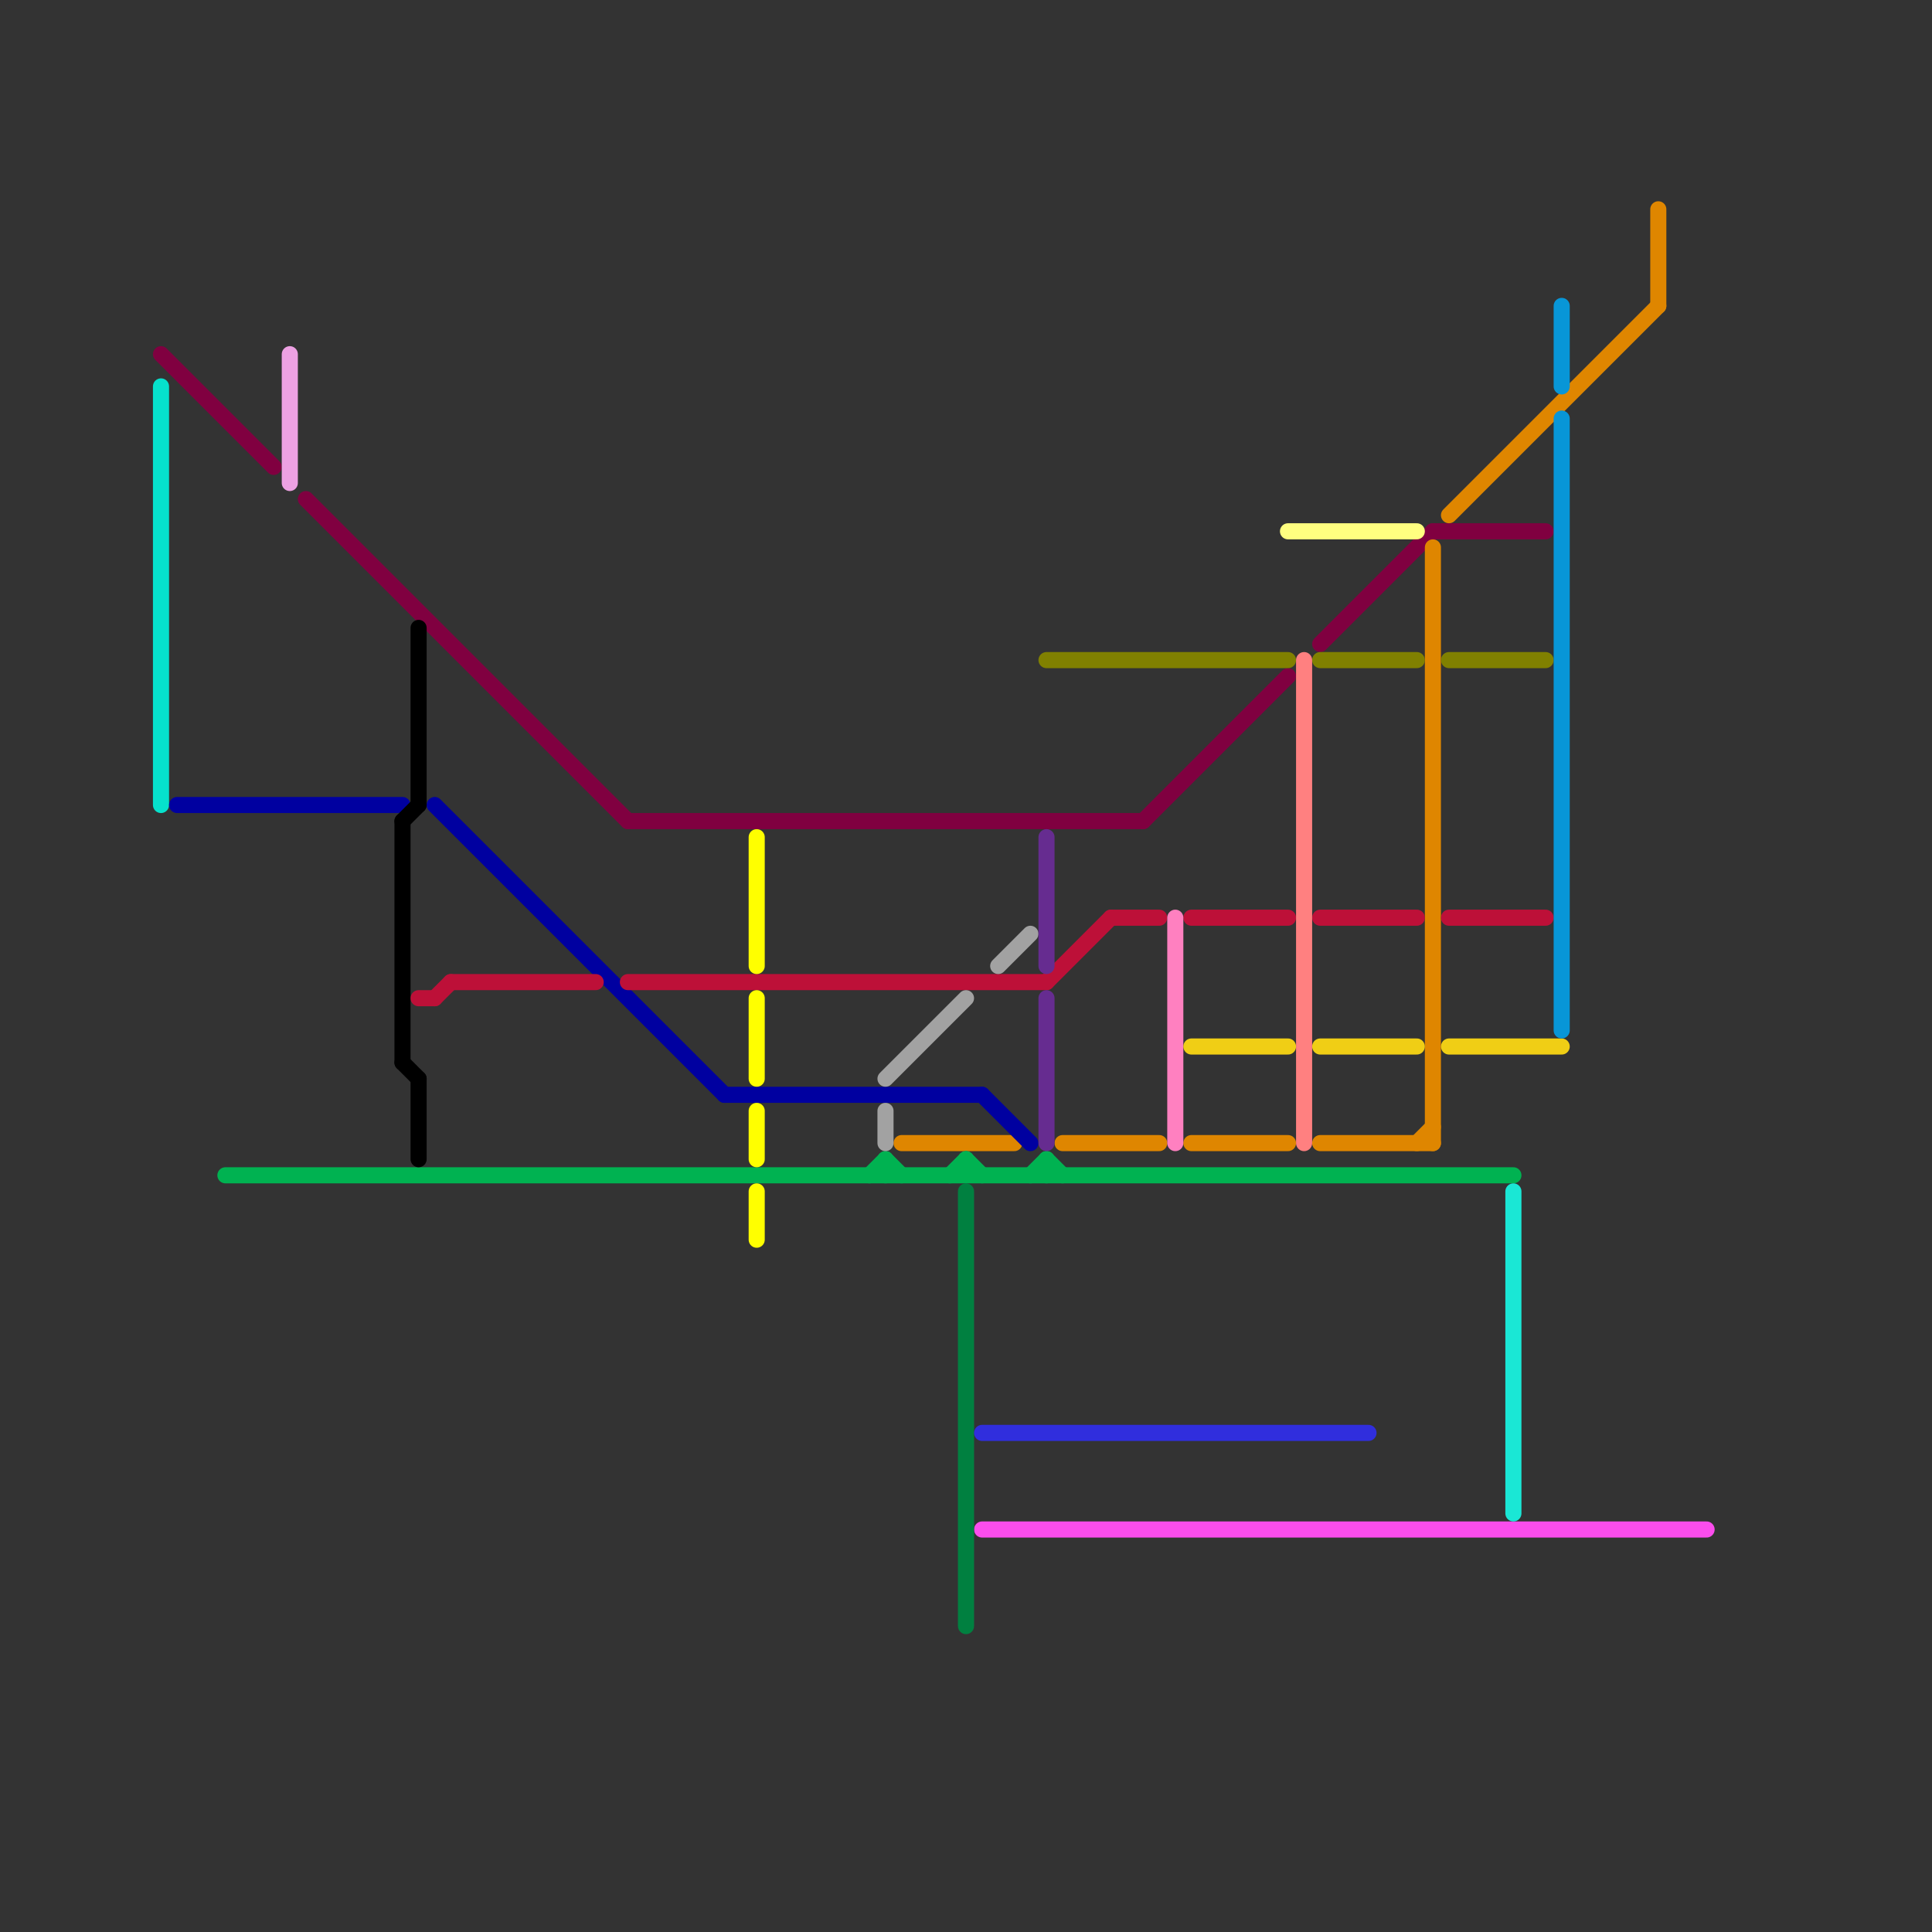 
<svg version="1.1" xmlns="http://www.w3.org/2000/svg" viewBox="0 0 120 120">
<rect x="0" y="0" width="120" height="120" fill="#333333" stroke="none"/>
<style>text { font: 1px Helvetica; font-weight: 600; white-space: pre; dominant-baseline: central; } line { stroke-width: 1; fill: none; stroke-linecap: round; stroke-linejoin: round; } .c0 { stroke: #800040 } .c1 { stroke: #06e1cc } .c2 { stroke: #df8600 } .c3 { stroke: #fb4ded } .c4 { stroke: #0000a0 } .c5 { stroke: #00b251 } .c6 { stroke: #eda1e3 } .c7 { stroke: #000000 } .c8 { stroke: #bd1038 } .c9 { stroke: #ffff00 } .c10 { stroke: #a2a2a2 } .c11 { stroke: #008040 } .c12 { stroke: #302edd } .c13 { stroke: #808000 } .c14 { stroke: #662c90 } .c15 { stroke: #ff80c0 } .c16 { stroke: #f0ce15 } .c17 { stroke: #ffff80 } .c18 { stroke: #ff8080 } .c19 { stroke: #1ae7d5 } .c20 { stroke: #0896d7 }</style><defs><g id="wm-xf"><circle r="1.2" fill="#000"/><circle r="0.9" fill="#fff"/><circle r="0.6" fill="#000"/><circle r="0.3" fill="#fff"/></g><g id="wm"><circle r="0.6" fill="#000"/><circle r="0.3" fill="#fff"/></g></defs><line class="c0" x1="89" y1="33" x2="96" y2="33"/><line class="c0" x1="39" y1="51" x2="71" y2="51"/><line class="c0" x1="10" y1="22" x2="17" y2="29"/><line class="c0" x1="71" y1="51" x2="80" y2="42"/><line class="c0" x1="19" y1="31" x2="39" y2="51"/><line class="c0" x1="82" y1="40" x2="89" y2="33"/><line class="c1" x1="10" y1="24" x2="10" y2="50"/><line class="c2" x1="66" y1="71" x2="72" y2="71"/><line class="c2" x1="88" y1="71" x2="89" y2="70"/><line class="c2" x1="56" y1="71" x2="63" y2="71"/><line class="c2" x1="90" y1="32" x2="103" y2="19"/><line class="c2" x1="89" y1="34" x2="89" y2="71"/><line class="c2" x1="103" y1="13" x2="103" y2="19"/><line class="c2" x1="74" y1="71" x2="80" y2="71"/><line class="c2" x1="82" y1="71" x2="89" y2="71"/><line class="c3" x1="61" y1="95" x2="106" y2="95"/><line class="c4" x1="27" y1="50" x2="45" y2="68"/><line class="c4" x1="45" y1="68" x2="61" y2="68"/><line class="c4" x1="61" y1="68" x2="64" y2="71"/><line class="c4" x1="11" y1="50" x2="25" y2="50"/><line class="c5" x1="64" y1="73" x2="65" y2="72"/><line class="c5" x1="55" y1="72" x2="55" y2="73"/><line class="c5" x1="60" y1="72" x2="60" y2="73"/><line class="c5" x1="59" y1="73" x2="60" y2="72"/><line class="c5" x1="14" y1="73" x2="94" y2="73"/><line class="c5" x1="65" y1="72" x2="65" y2="73"/><line class="c5" x1="54" y1="73" x2="55" y2="72"/><line class="c5" x1="60" y1="72" x2="61" y2="73"/><line class="c5" x1="65" y1="72" x2="66" y2="73"/><line class="c5" x1="55" y1="72" x2="56" y2="73"/><line class="c6" x1="18" y1="22" x2="18" y2="30"/><line class="c7" x1="25" y1="51" x2="25" y2="66"/><line class="c7" x1="26" y1="67" x2="26" y2="72"/><line class="c7" x1="25" y1="66" x2="26" y2="67"/><line class="c7" x1="25" y1="51" x2="26" y2="50"/><line class="c7" x1="26" y1="39" x2="26" y2="50"/><line class="c8" x1="27" y1="62" x2="28" y2="61"/><line class="c8" x1="65" y1="61" x2="69" y2="57"/><line class="c8" x1="26" y1="62" x2="27" y2="62"/><line class="c8" x1="74" y1="57" x2="80" y2="57"/><line class="c8" x1="69" y1="57" x2="72" y2="57"/><line class="c8" x1="82" y1="57" x2="88" y2="57"/><line class="c8" x1="90" y1="57" x2="96" y2="57"/><line class="c8" x1="39" y1="61" x2="65" y2="61"/><line class="c8" x1="28" y1="61" x2="37" y2="61"/><line class="c9" x1="47" y1="69" x2="47" y2="72"/><line class="c9" x1="47" y1="52" x2="47" y2="60"/><line class="c9" x1="47" y1="62" x2="47" y2="67"/><line class="c9" x1="47" y1="74" x2="47" y2="77"/><line class="c10" x1="62" y1="60" x2="64" y2="58"/><line class="c10" x1="55" y1="69" x2="55" y2="71"/><line class="c10" x1="55" y1="67" x2="60" y2="62"/><line class="c11" x1="60" y1="74" x2="60" y2="101"/><line class="c12" x1="61" y1="89" x2="85" y2="89"/><line class="c13" x1="82" y1="41" x2="88" y2="41"/><line class="c13" x1="90" y1="41" x2="96" y2="41"/><line class="c13" x1="65" y1="41" x2="80" y2="41"/><line class="c14" x1="65" y1="62" x2="65" y2="71"/><line class="c14" x1="65" y1="52" x2="65" y2="60"/><line class="c15" x1="73" y1="57" x2="73" y2="71"/><line class="c16" x1="82" y1="65" x2="88" y2="65"/><line class="c16" x1="90" y1="65" x2="97" y2="65"/><line class="c16" x1="74" y1="65" x2="80" y2="65"/><line class="c17" x1="80" y1="33" x2="88" y2="33"/><line class="c18" x1="81" y1="41" x2="81" y2="71"/><line class="c19" x1="94" y1="74" x2="94" y2="94"/><line class="c20" x1="97" y1="26" x2="97" y2="64"/><line class="c20" x1="97" y1="19" x2="97" y2="24"/>
</svg>
